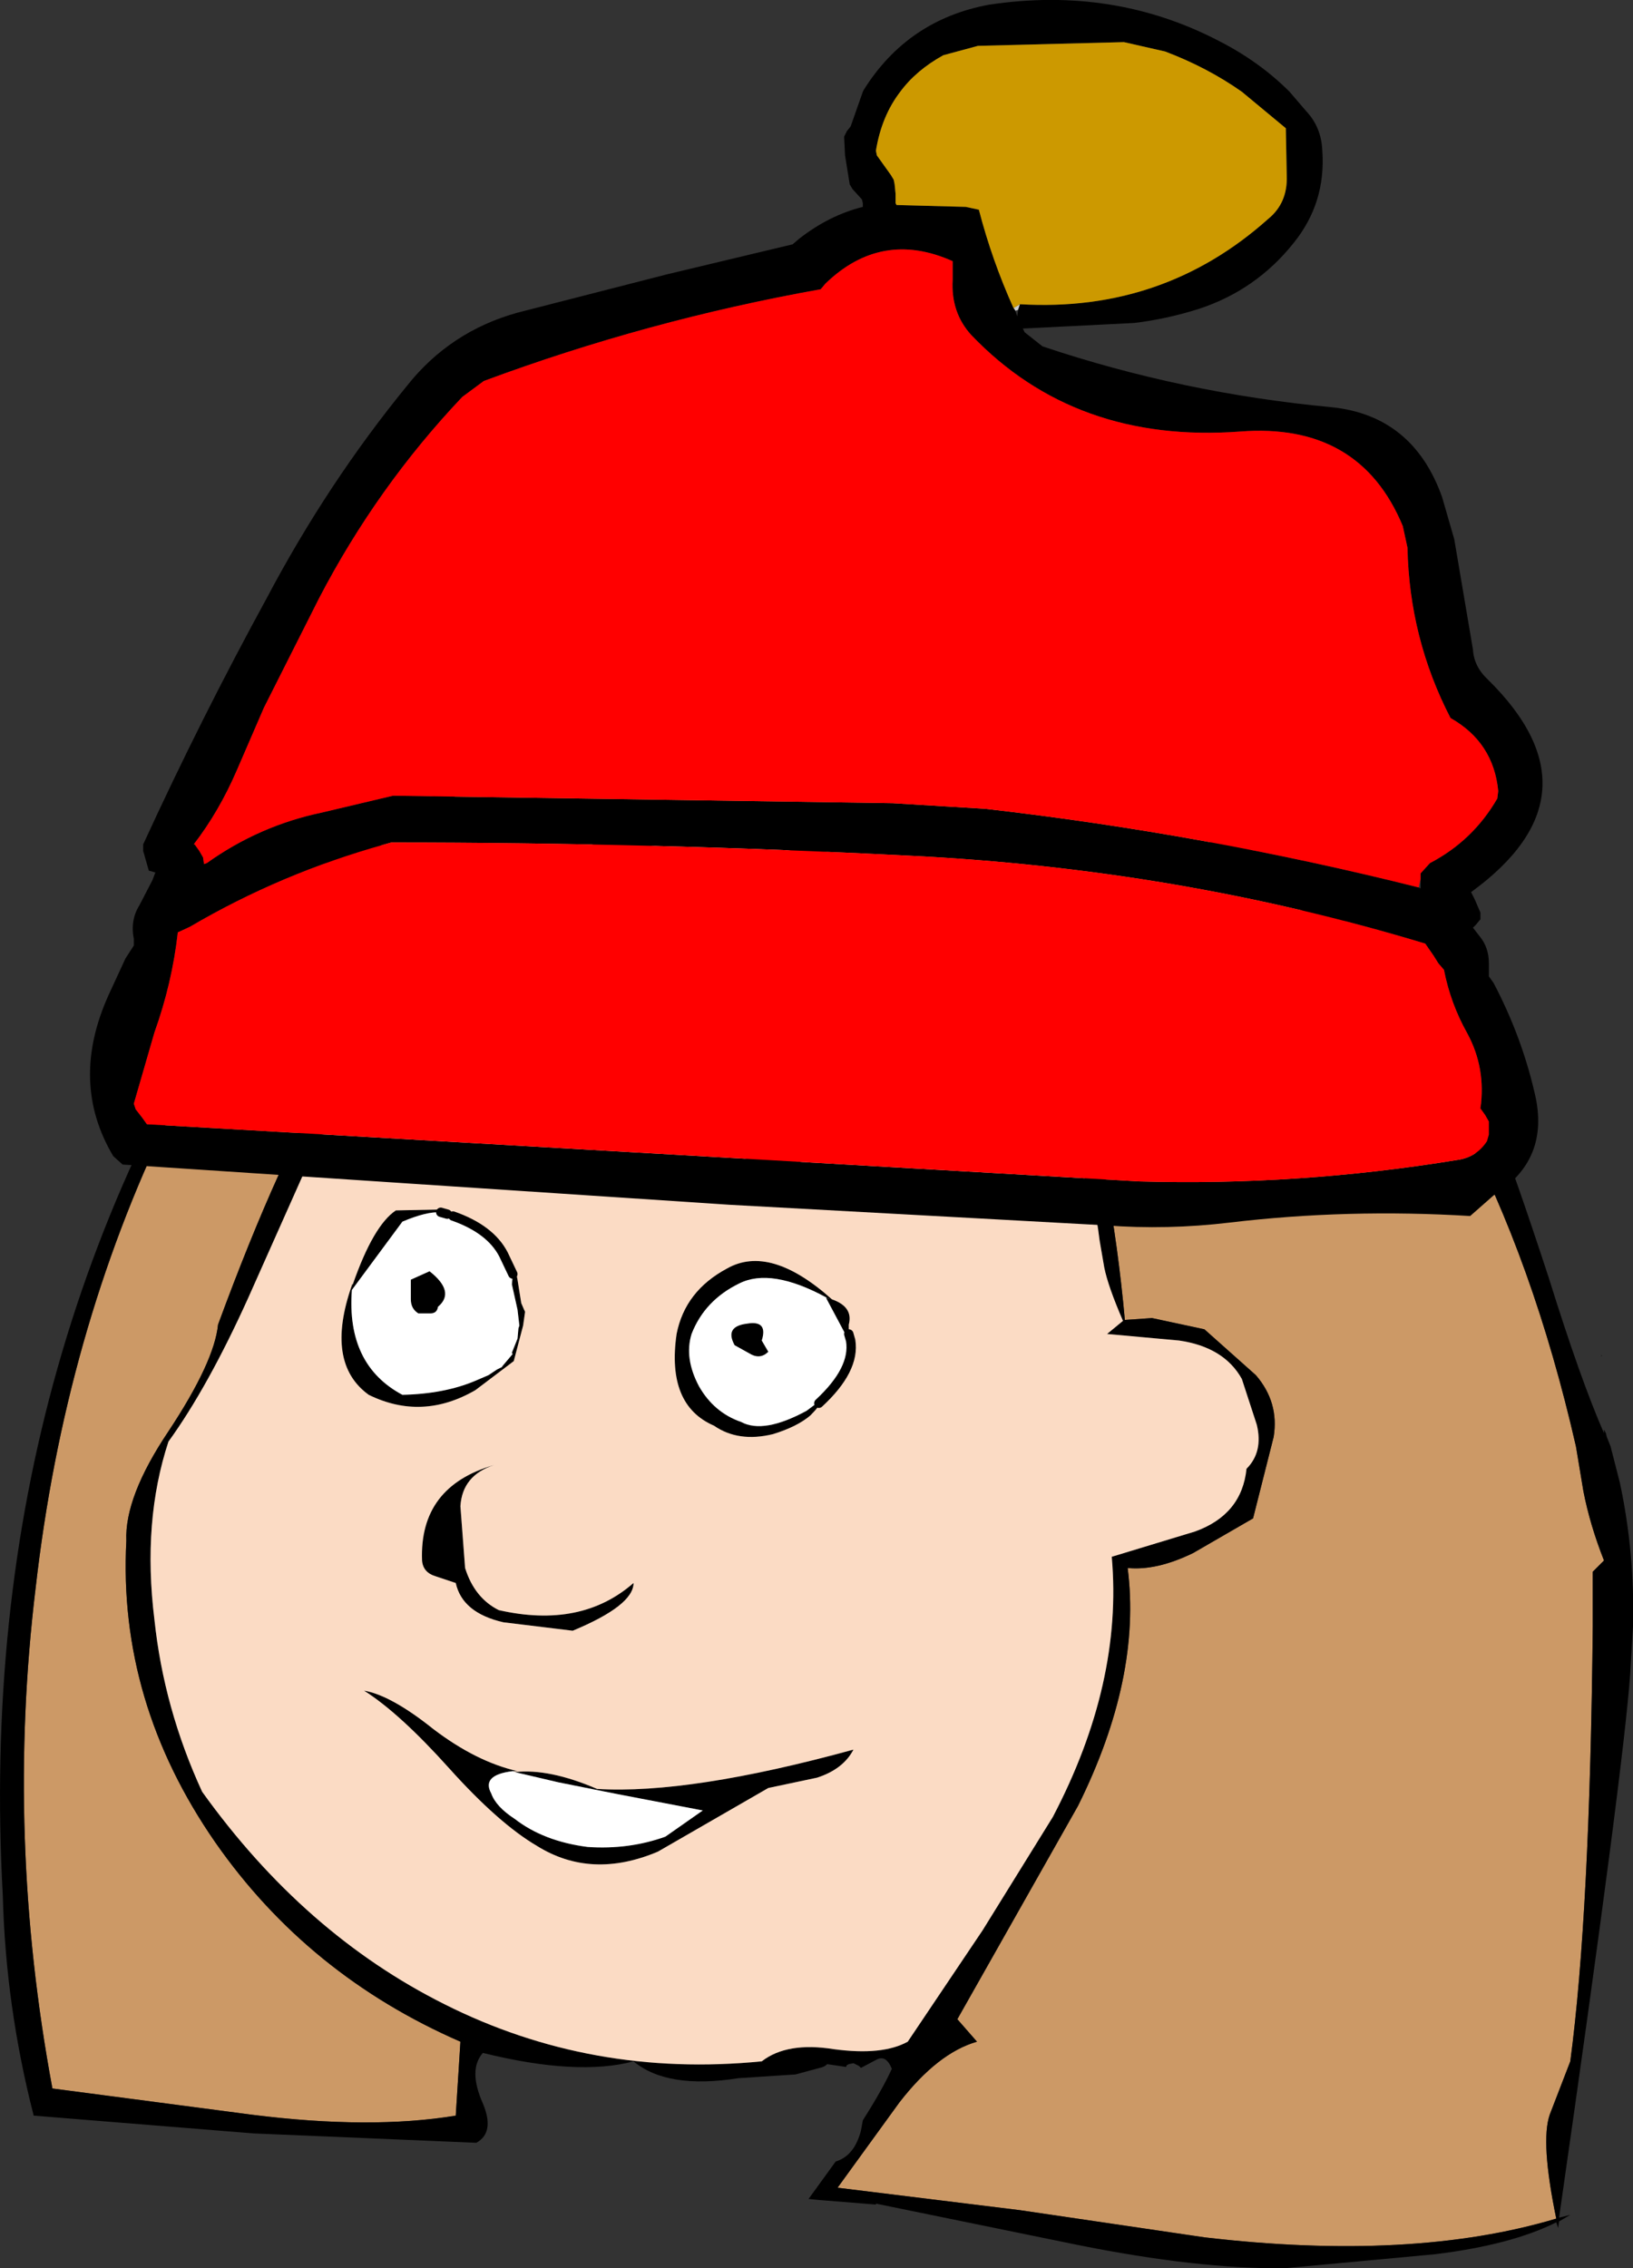<?xml version="1.0" encoding="UTF-8" standalone="no"?>
<svg xmlns:xlink="http://www.w3.org/1999/xlink" height="121.15px" width="87.25px" xmlns="http://www.w3.org/2000/svg">
  <rect width="100%" height="100%" fill="#333333" stroke="none"/>
  <g transform="matrix(1.0, 0.0, 0.0, 1.0, 228.2, 147.9)">
    <path d="M-182.6 -102.2 L-191.15 -103.4 Q-196.2 -103.7 -199.25 -101.35 -205.75 -98.25 -210.3 -90.95 -213.2 -86.25 -216.55 -77.15 -216.75 -75.15 -219.2 -71.45 -221.55 -67.95 -221.45 -65.6 -221.9 -57.0 -216.7 -49.5 -211.75 -42.4 -203.6 -38.85 L-203.85 -34.9 Q-208.4 -34.15 -214.75 -34.95 L-225.4 -36.35 Q-227.9 -49.8 -226.3 -63.05 -224.75 -76.7 -219.2 -88.15 -215.55 -97.25 -207.15 -103.25 -198.55 -109.45 -188.95 -109.4 -184.85 -109.8 -179.75 -108.5 L-171.05 -105.95 -169.2 -105.4 Q-163.25 -103.6 -158.4 -99.05 -155.95 -96.75 -153.75 -93.7 L-150.2 -87.95 Q-146.25 -80.5 -144.0 -70.65 L-143.6 -68.25 Q-143.25 -66.45 -142.5 -64.55 L-143.1 -63.95 -143.1 -61.05 Q-143.25 -45.7 -144.3 -37.8 L-145.4 -34.95 Q-145.9 -33.5 -145.05 -29.4 -152.75 -27.1 -163.85 -28.4 L-173.7 -29.85 -183.45 -31.05 -180.15 -35.6 Q-178.1 -38.25 -176.0 -38.85 L-177.05 -40.05 -170.6 -51.45 Q-167.2 -58.3 -167.95 -64.15 -166.4 -64.0 -164.45 -64.95 L-161.25 -66.8 -160.15 -71.15 Q-159.85 -73.0 -161.1 -74.45 L-163.85 -76.9 -166.65 -77.5 -168.1 -77.4 Q-168.45 -81.3 -169.15 -85.05 L-169.2 -85.3 -170.45 -91.55 Q-172.2 -95.2 -175.2 -97.85 -178.25 -100.55 -182.6 -102.2" fill="#cc9966" fill-rule="evenodd" stroke="none"/>
    <path d="M-182.6 -102.2 Q-178.25 -100.55 -175.2 -97.85 -172.2 -95.2 -170.45 -91.55 L-169.2 -85.3 -169.15 -85.05 Q-168.45 -81.3 -168.1 -77.4 L-166.65 -77.5 -163.85 -76.9 -161.1 -74.45 Q-159.85 -73.0 -160.15 -71.15 L-161.25 -66.8 -164.45 -64.95 Q-166.4 -64.0 -167.95 -64.15 -167.2 -58.3 -170.6 -51.45 L-177.05 -40.05 -176.0 -38.85 Q-178.1 -38.25 -180.15 -35.6 L-183.45 -31.05 -173.7 -29.85 -163.85 -28.4 Q-152.75 -27.1 -145.05 -29.4 -145.9 -33.5 -145.4 -34.95 L-144.3 -37.8 Q-143.25 -45.7 -143.1 -61.05 L-143.1 -63.95 -142.5 -64.55 Q-143.25 -66.45 -143.6 -68.25 L-144.0 -70.65 Q-146.25 -80.5 -150.2 -87.95 L-153.75 -93.7 Q-155.95 -96.75 -158.4 -99.05 -163.25 -103.6 -169.2 -105.4 L-171.05 -105.95 -179.75 -108.5 Q-184.85 -109.8 -188.95 -109.4 -198.55 -109.45 -207.15 -103.25 -215.55 -97.25 -219.2 -88.15 -224.75 -76.7 -226.3 -63.05 -227.9 -49.8 -225.4 -36.35 L-214.75 -34.95 Q-208.4 -34.15 -203.85 -34.9 L-203.6 -38.85 Q-211.75 -42.4 -216.7 -49.5 -221.9 -57.0 -221.45 -65.6 -221.55 -67.95 -219.2 -71.45 -216.75 -75.15 -216.55 -77.15 -213.2 -86.25 -210.3 -90.95 -205.75 -98.25 -199.25 -101.35 -196.2 -103.7 -191.15 -103.4 L-182.6 -102.2 M-179.7 -108.8 L-175.2 -107.95 -169.2 -106.25 Q-163.1 -104.05 -158.4 -100.45 -155.8 -98.4 -153.6 -95.9 L-153.3 -95.55 Q-151.1 -92.25 -149.05 -88.8 L-148.3 -87.95 -148.3 -87.8 Q-147.3 -85.3 -145.45 -79.65 -143.75 -74.2 -142.5 -71.35 L-142.5 -71.55 -142.4 -71.35 -142.35 -71.15 -142.15 -70.65 -141.65 -68.7 Q-140.85 -64.95 -140.95 -61.05 L-141.1 -58.5 Q-141.45 -53.45 -144.9 -29.45 L-144.3 -29.6 -144.9 -29.25 -144.95 -28.9 -145.05 -29.2 Q-147.45 -28.0 -151.5 -27.5 L-159.55 -26.75 Q-164.2 -26.7 -170.65 -28.0 L-181.4 -30.2 -181.4 -30.15 -184.5 -30.4 -185.0 -30.45 -183.55 -32.45 Q-182.55 -32.75 -182.2 -34.1 L-182.1 -34.65 Q-181.05 -36.3 -180.55 -37.4 -180.85 -38.15 -181.35 -37.9 L-182.2 -37.45 -182.3 -37.55 -182.6 -37.7 -182.85 -37.65 -182.95 -37.6 -183.0 -37.5 -184.0 -37.65 Q-184.15 -37.5 -184.4 -37.45 L-185.7 -37.1 -188.75 -36.9 Q-192.55 -36.3 -194.35 -37.8 -197.35 -37.0 -202.4 -38.25 -203.2 -37.35 -202.4 -35.55 -201.75 -34.0 -202.75 -33.45 L-214.65 -33.95 -226.4 -34.9 Q-227.9 -40.75 -228.05 -46.65 -229.7 -76.5 -213.05 -99.7 -208.45 -104.55 -200.4 -107.3 L-193.25 -109.35 -186.05 -111.2 -183.0 -109.9 Q-181.1 -109.05 -179.7 -108.8 M-204.65 -83.15 Q-205.4 -83.2 -206.7 -82.65 L-209.4 -79.0 Q-209.7 -75.0 -206.7 -73.4 -204.45 -73.45 -202.8 -74.15 L-202.1 -74.45 -201.65 -74.75 -201.35 -74.9 -200.8 -75.55 -200.85 -75.65 -200.55 -76.4 -200.5 -76.95 -200.45 -77.1 -200.55 -77.95 -200.85 -79.3 -200.8 -79.85 -200.6 -79.8 -200.55 -79.55 -200.35 -78.3 -200.2 -77.95 -200.15 -77.85 -200.15 -77.8 -200.25 -77.1 -200.75 -75.2 -202.8 -73.65 Q-205.65 -72.0 -208.5 -73.4 -210.85 -75.1 -209.4 -79.25 L-209.4 -79.3 -209.4 -79.15 -209.35 -79.3 Q-208.25 -82.45 -207.05 -83.25 L-204.6 -83.3 -204.0 -82.95 -204.05 -83.0 -204.2 -83.05 -204.3 -83.05 -204.65 -83.15 M-205.25 -80.0 Q-203.85 -78.9 -204.8 -78.1 -204.85 -77.75 -205.2 -77.75 L-205.85 -77.75 Q-206.25 -78.0 -206.25 -78.5 L-206.25 -79.55 -205.25 -80.0 M-211.25 -86.85 L-214.95 -78.55 Q-217.1 -73.8 -219.2 -70.9 -220.6 -66.65 -219.95 -61.4 -219.45 -56.65 -217.4 -52.2 -211.95 -44.6 -204.45 -40.85 -196.6 -36.9 -187.5 -37.8 -186.15 -38.85 -183.65 -38.45 -181.05 -38.1 -179.7 -38.85 L-175.7 -44.8 -171.95 -50.85 Q-168.2 -58.0 -168.8 -64.75 L-164.35 -66.1 Q-161.85 -67.0 -161.6 -69.45 -160.7 -70.35 -161.05 -71.8 L-161.85 -74.25 Q-162.8 -75.95 -165.2 -76.3 L-169.05 -76.65 -168.2 -77.35 Q-169.0 -79.2 -169.2 -80.2 L-169.45 -81.65 Q-169.75 -84.1 -170.25 -84.95 -169.65 -90.7 -175.2 -96.35 L-178.25 -99.1 Q-182.4 -102.35 -188.65 -102.8 -194.9 -103.3 -199.5 -100.75 -206.6 -96.95 -211.25 -86.85 M-199.05 -87.55 Q-203.0 -88.75 -206.7 -88.15 -203.5 -89.8 -199.05 -87.55 M-203.35 -64.15 Q-202.85 -62.55 -201.55 -61.9 -197.15 -60.9 -194.35 -63.35 -194.35 -62.15 -197.6 -60.8 L-201.3 -61.25 Q-203.5 -61.75 -203.85 -63.35 L-204.9 -63.7 Q-205.6 -63.9 -205.65 -64.55 -205.8 -68.5 -201.8 -69.65 -203.5 -69.1 -203.6 -67.45 L-203.35 -64.15 M-200.7 -53.25 Q-198.85 -53.45 -196.3 -52.35 -191.35 -52.05 -182.6 -54.45 -183.15 -53.4 -184.55 -52.95 L-187.15 -52.4 -193.05 -49.0 Q-196.6 -47.5 -199.5 -49.3 -201.55 -50.5 -204.2 -53.45 -206.85 -56.4 -208.75 -57.6 -207.3 -57.35 -205.05 -55.55 -202.75 -53.8 -200.55 -53.3 L-200.8 -53.3 Q-202.5 -53.1 -201.95 -52.1 -201.7 -51.4 -200.7 -50.75 -199.15 -49.55 -196.8 -49.25 -194.6 -49.1 -192.65 -49.8 L-190.65 -51.2 -195.35 -52.1 -198.35 -52.7 -200.7 -53.25 M-142.65 -75.45 L-142.65 -75.5 -142.6 -75.5 -142.65 -75.45 M-153.55 -97.9 L-153.55 -97.85 -153.55 -97.9 M-184.05 -78.6 Q-187.0 -80.2 -188.7 -79.35 -190.55 -78.45 -191.25 -76.65 -191.65 -75.35 -190.85 -73.85 -190.05 -72.45 -188.6 -71.95 -187.4 -71.3 -185.1 -72.55 L-184.5 -73.0 -184.45 -72.95 Q-184.35 -72.85 -184.9 -72.3 -185.6 -71.7 -186.9 -71.3 -188.75 -70.85 -190.05 -71.75 -192.6 -72.85 -192.05 -76.65 -191.6 -78.95 -189.35 -80.15 -187.05 -81.45 -183.75 -78.5 -182.6 -78.1 -182.85 -77.15 L-182.85 -76.65 -182.85 -76.3 -184.05 -78.55 -183.8 -78.5 -184.05 -78.6 M-187.5 -76.3 L-187.15 -75.7 Q-187.55 -75.3 -188.05 -75.55 L-188.95 -76.05 Q-189.5 -77.05 -188.3 -77.2 -187.15 -77.4 -187.5 -76.3 M-189.2 -85.55 Q-188.35 -86.45 -185.7 -85.9 L-181.4 -84.7 -180.9 -84.1 -184.75 -85.4 -189.2 -85.55" fill="#000000" fill-rule="evenodd" stroke="none"/>
    <path d="M-204.0 -82.95 L-204.6 -83.3 -207.05 -83.25 Q-208.25 -82.45 -209.35 -79.3 L-209.4 -79.3 -209.4 -79.25 Q-210.85 -75.1 -208.5 -73.4 -205.65 -72.0 -202.8 -73.65 L-200.75 -75.2 -200.25 -77.1 -200.15 -77.8 -200.15 -77.85 -200.2 -77.95 -200.35 -78.3 -200.55 -79.55 -200.6 -79.8 -200.8 -79.85 -201.3 -80.9 Q-202.0 -82.25 -204.0 -82.95 M-200.8 -53.3 L-200.55 -53.3 Q-202.75 -53.8 -205.05 -55.55 -207.3 -57.35 -208.75 -57.6 -206.85 -56.4 -204.2 -53.45 -201.55 -50.5 -199.5 -49.3 -196.6 -47.5 -193.05 -49.0 L-187.15 -52.4 -184.55 -52.95 Q-183.15 -53.4 -182.6 -54.45 -191.35 -52.05 -196.3 -52.35 -198.85 -53.45 -200.7 -53.25 L-200.8 -53.3 M-203.35 -64.15 L-203.6 -67.45 Q-203.5 -69.1 -201.8 -69.65 -205.8 -68.5 -205.65 -64.55 -205.6 -63.9 -204.9 -63.7 L-203.85 -63.35 Q-203.5 -61.75 -201.3 -61.25 L-197.6 -60.8 Q-194.35 -62.15 -194.35 -63.35 -197.15 -60.9 -201.55 -61.9 -202.85 -62.55 -203.35 -64.15 M-199.05 -87.55 Q-203.5 -89.8 -206.7 -88.15 -203.0 -88.75 -199.05 -87.55 M-211.25 -86.85 Q-206.6 -96.95 -199.5 -100.75 -194.9 -103.3 -188.65 -102.8 -182.4 -102.35 -178.25 -99.1 L-175.2 -96.35 Q-169.65 -90.7 -170.25 -84.95 -169.75 -84.1 -169.45 -81.65 L-169.2 -80.2 Q-169.0 -79.2 -168.2 -77.35 L-169.05 -76.65 -165.2 -76.3 Q-162.8 -75.95 -161.85 -74.25 L-161.05 -71.8 Q-160.7 -70.35 -161.6 -69.45 -161.85 -67.0 -164.35 -66.1 L-168.8 -64.75 Q-168.2 -58.0 -171.95 -50.85 L-175.7 -44.8 -179.7 -38.85 Q-181.05 -38.1 -183.65 -38.45 -186.15 -38.85 -187.5 -37.8 -196.6 -36.9 -204.45 -40.85 -211.95 -44.6 -217.4 -52.2 -219.45 -56.65 -219.95 -61.4 -220.6 -66.65 -219.2 -70.9 -217.1 -73.8 -214.95 -78.55 L-211.25 -86.85 M-184.45 -72.95 Q-182.5 -74.75 -182.75 -76.3 L-182.85 -76.65 -182.85 -77.15 Q-182.6 -78.1 -183.75 -78.5 -187.05 -81.45 -189.35 -80.15 -191.6 -78.95 -192.05 -76.65 -192.6 -72.85 -190.05 -71.75 -188.75 -70.85 -186.9 -71.3 -185.6 -71.7 -184.9 -72.3 -184.35 -72.85 -184.45 -72.95 M-189.2 -85.55 L-184.75 -85.4 -180.9 -84.1 -181.4 -84.7 -185.7 -85.9 Q-188.35 -86.45 -189.2 -85.55" fill="#fbdbc4" fill-rule="evenodd" stroke="none"/>
    <path d="M-201.35 -74.9 L-201.65 -74.75 -202.1 -74.45 -202.8 -74.15 Q-204.45 -73.45 -206.7 -73.4 -209.7 -75.0 -209.4 -79.0 L-206.7 -82.65 Q-205.4 -83.2 -204.65 -83.15 L-204.3 -83.05 -204.2 -83.05 -204.05 -83.0 -204.0 -82.95 Q-202.0 -82.25 -201.3 -80.9 L-200.8 -79.85 -200.85 -79.3 -200.55 -77.95 -200.45 -77.1 -200.5 -76.95 -200.55 -76.4 -200.85 -75.65 -200.8 -75.55 -201.35 -74.9 M-205.25 -80.0 L-206.25 -79.55 -206.25 -78.5 Q-206.25 -78.0 -205.85 -77.75 L-205.2 -77.75 Q-204.85 -77.75 -204.8 -78.1 -203.85 -78.9 -205.25 -80.0 M-200.8 -53.3 L-200.7 -53.25 -198.35 -52.7 -195.35 -52.1 -190.65 -51.2 -192.65 -49.8 Q-194.6 -49.1 -196.8 -49.25 -199.15 -49.55 -200.7 -50.75 -201.7 -51.4 -201.95 -52.1 -202.5 -53.1 -200.8 -53.3 M-184.45 -72.95 L-184.5 -73.0 -185.1 -72.55 Q-187.4 -71.3 -188.6 -71.95 -190.05 -72.45 -190.85 -73.85 -191.65 -75.35 -191.25 -76.65 -190.55 -78.45 -188.7 -79.35 -187.0 -80.2 -184.05 -78.6 L-184.05 -78.55 -182.85 -76.3 -182.75 -76.3 Q-182.5 -74.75 -184.45 -72.95 M-187.5 -76.3 Q-187.15 -77.4 -188.3 -77.2 -189.5 -77.05 -188.95 -76.05 L-188.05 -75.55 Q-187.55 -75.3 -187.15 -75.7 L-187.5 -76.3" fill="#ffffff" fill-rule="evenodd" stroke="none"/>
    <path d="M-204.65 -83.15 L-204.3 -83.05 M-204.0 -82.95 Q-202.0 -82.25 -201.3 -80.9 L-200.8 -79.85 M-184.45 -72.95 Q-182.5 -74.75 -182.75 -76.3 L-182.85 -76.65" fill="none" stroke="#000000" stroke-linecap="round" stroke-linejoin="round" stroke-width="0.5"/>
    <path d="M-200.8 -75.55 L-201.35 -74.9" fill="none" stroke="#000000" stroke-linecap="round" stroke-linejoin="round" stroke-width="0.05"/>
    <path d="M-174.05 -131.45 L-173.7 -131.65 -173.8 -131.35 -173.95 -131.3 -174.05 -131.45" fill="#cccccc" fill-rule="evenodd" stroke="none"/>
    <path d="M-159.3 -143.0 L-158.4 -141.95 Q-157.6 -141.1 -157.55 -139.85 -157.35 -137.05 -159.1 -134.9 -161.1 -132.4 -164.15 -131.4 -165.9 -130.85 -167.6 -130.65 L-173.55 -130.35 -173.45 -130.15 -172.5 -129.4 Q-165.05 -126.9 -157.05 -126.15 -152.7 -125.7 -151.15 -121.35 L-150.5 -119.1 -149.5 -113.2 Q-149.45 -112.3 -148.7 -111.6 -142.45 -105.45 -149.6 -100.25 L-149.4 -99.85 -149.1 -99.15 -149.1 -98.8 -149.35 -98.5 -149.5 -98.35 -149.15 -97.9 Q-148.65 -97.3 -148.65 -96.45 L-148.65 -95.75 -148.4 -95.4 Q-146.9 -92.55 -146.2 -89.5 -145.35 -85.95 -148.4 -84.05 L-149.65 -82.95 Q-156.2 -83.35 -162.5 -82.6 -165.85 -82.2 -169.1 -82.45 L-189.2 -83.55 -221.65 -85.7 -222.15 -86.15 Q-224.5 -90.1 -222.4 -94.75 L-221.5 -96.7 -221.05 -97.4 -221.05 -97.75 Q-221.25 -98.75 -220.75 -99.55 L-220.05 -100.9 -219.9 -101.3 -220.25 -101.4 -220.35 -101.75 -220.55 -102.45 -220.55 -102.8 Q-217.45 -109.55 -213.95 -115.95 -210.7 -122.1 -206.45 -127.3 -204.15 -130.2 -200.55 -131.2 L-192.55 -133.25 -185.85 -134.85 -185.5 -135.15 Q-183.9 -136.4 -182.1 -136.85 L-182.1 -137.05 -182.15 -137.25 -182.65 -137.8 -182.8 -138.05 -183.05 -139.6 -183.1 -140.6 -182.95 -140.9 -182.75 -141.15 -182.1 -143.0 -182.05 -143.1 Q-179.7 -146.85 -175.35 -147.65 -168.7 -148.65 -163.05 -145.7 -160.9 -144.6 -159.3 -143.0 M-173.7 -131.65 Q-166.05 -131.2 -160.45 -136.2 -159.4 -137.05 -159.45 -138.5 L-159.5 -141.05 -161.85 -143.0 Q-163.7 -144.3 -165.95 -145.15 L-168.15 -145.65 -175.95 -145.45 -177.8 -144.95 Q-179.25 -144.15 -180.1 -143.0 -181.1 -141.7 -181.4 -139.85 L-181.35 -139.6 -180.6 -138.55 -180.45 -138.3 -180.4 -138.05 -180.35 -137.55 -180.35 -137.05 -180.3 -136.95 -176.6 -136.85 -175.9 -136.7 Q-175.2 -134.0 -174.05 -131.45 L-173.95 -131.3 -173.85 -131.0 -173.8 -131.35 -173.7 -131.65 M-152.3 -100.95 L-152.3 -101.25 -151.8 -101.8 Q-149.5 -103.0 -148.2 -105.25 L-148.15 -105.65 Q-148.4 -108.25 -150.7 -109.55 -152.9 -113.8 -153.0 -118.65 L-153.25 -119.8 Q-155.55 -125.35 -161.95 -124.85 -170.75 -124.2 -176.3 -130.0 -177.4 -131.2 -177.3 -132.95 L-177.3 -133.95 Q-181.1 -135.65 -184.1 -132.75 L-184.35 -132.45 Q-193.6 -130.8 -202.35 -127.55 L-203.5 -126.7 Q-208.05 -121.9 -211.15 -115.95 L-214.1 -110.1 -215.55 -106.75 Q-216.5 -104.55 -217.85 -102.8 L-217.9 -102.8 -217.8 -102.8 -217.55 -102.45 -217.35 -102.1 -217.3 -101.75 -217.15 -101.8 Q-214.35 -103.8 -211.0 -104.5 L-207.2 -105.4 -180.5 -105.0 -175.55 -104.7 Q-163.75 -103.35 -152.4 -100.5 L-152.3 -100.45 -152.3 -100.95 M-151.35 -96.45 L-151.6 -96.85 -152.05 -97.5 Q-165.25 -101.5 -179.7 -102.2 -193.5 -102.9 -207.3 -102.9 L-207.65 -102.8 Q-213.2 -101.25 -218.05 -98.4 L-218.7 -98.1 Q-219.0 -95.4 -219.95 -92.75 L-221.05 -88.95 -220.95 -88.65 -220.6 -88.2 -220.35 -87.85 -167.35 -84.8 Q-158.85 -84.55 -150.3 -85.95 -149.3 -86.1 -148.75 -86.95 L-148.65 -87.3 -148.65 -87.65 -148.65 -88.0 -148.85 -88.35 -149.1 -88.7 Q-148.8 -90.85 -149.8 -92.7 -150.7 -94.3 -151.05 -96.1 L-151.35 -96.45" fill="#000000" fill-rule="evenodd" stroke="none"/>
    <path d="M-217.85 -102.8 Q-216.5 -104.55 -215.55 -106.75 L-214.1 -110.1 -211.15 -115.95 Q-208.05 -121.9 -203.5 -126.7 L-202.35 -127.55 Q-193.6 -130.8 -184.35 -132.45 L-184.1 -132.75 Q-181.1 -135.65 -177.3 -133.95 L-177.3 -132.95 Q-177.4 -131.2 -176.3 -130.0 -170.75 -124.2 -161.95 -124.85 -155.55 -125.35 -153.25 -119.8 L-153.0 -118.65 Q-152.9 -113.8 -150.7 -109.55 -148.4 -108.25 -148.15 -105.65 L-148.2 -105.25 Q-149.5 -103.0 -151.8 -101.8 L-152.3 -101.25 -152.3 -100.95 -152.4 -100.5 Q-163.75 -103.35 -175.55 -104.7 L-180.5 -105.0 -207.2 -105.4 -211.0 -104.5 Q-214.35 -103.8 -217.15 -101.8 L-217.3 -101.75 -217.35 -102.1 -217.55 -102.45 -217.8 -102.8 -217.85 -102.8 M-151.35 -96.45 L-151.05 -96.1 Q-150.7 -94.3 -149.8 -92.7 -148.8 -90.85 -149.1 -88.7 L-148.85 -88.35 -148.65 -88.0 -148.65 -87.65 -148.65 -87.3 -148.75 -86.95 Q-149.3 -86.1 -150.3 -85.95 -158.85 -84.55 -167.35 -84.8 L-220.35 -87.85 -220.6 -88.2 -220.95 -88.65 -221.05 -88.95 -219.95 -92.75 Q-219.0 -95.4 -218.7 -98.1 L-218.05 -98.4 Q-213.2 -101.25 -207.65 -102.8 L-207.3 -102.9 Q-193.5 -102.9 -179.7 -102.2 -165.25 -101.5 -152.05 -97.5 L-151.6 -96.85 -151.35 -96.45" fill="#ff0000" fill-rule="evenodd" stroke="none"/>
    <path d="M-174.05 -131.45 Q-175.2 -134.0 -175.9 -136.7 L-176.6 -136.85 -180.3 -136.95 -180.35 -137.05 -180.35 -137.55 -180.4 -138.05 -180.45 -138.3 -180.6 -138.55 -181.35 -139.6 -181.4 -139.85 Q-181.1 -141.7 -180.1 -143.0 -179.25 -144.15 -177.8 -144.95 L-175.95 -145.45 -168.15 -145.65 -165.95 -145.15 Q-163.7 -144.3 -161.85 -143.0 L-159.5 -141.05 -159.45 -138.5 Q-159.4 -137.05 -160.45 -136.2 -166.05 -131.2 -173.7 -131.65 L-174.05 -131.45" fill="#cc9900" fill-rule="evenodd" stroke="none"/>
  </g>
</svg>
